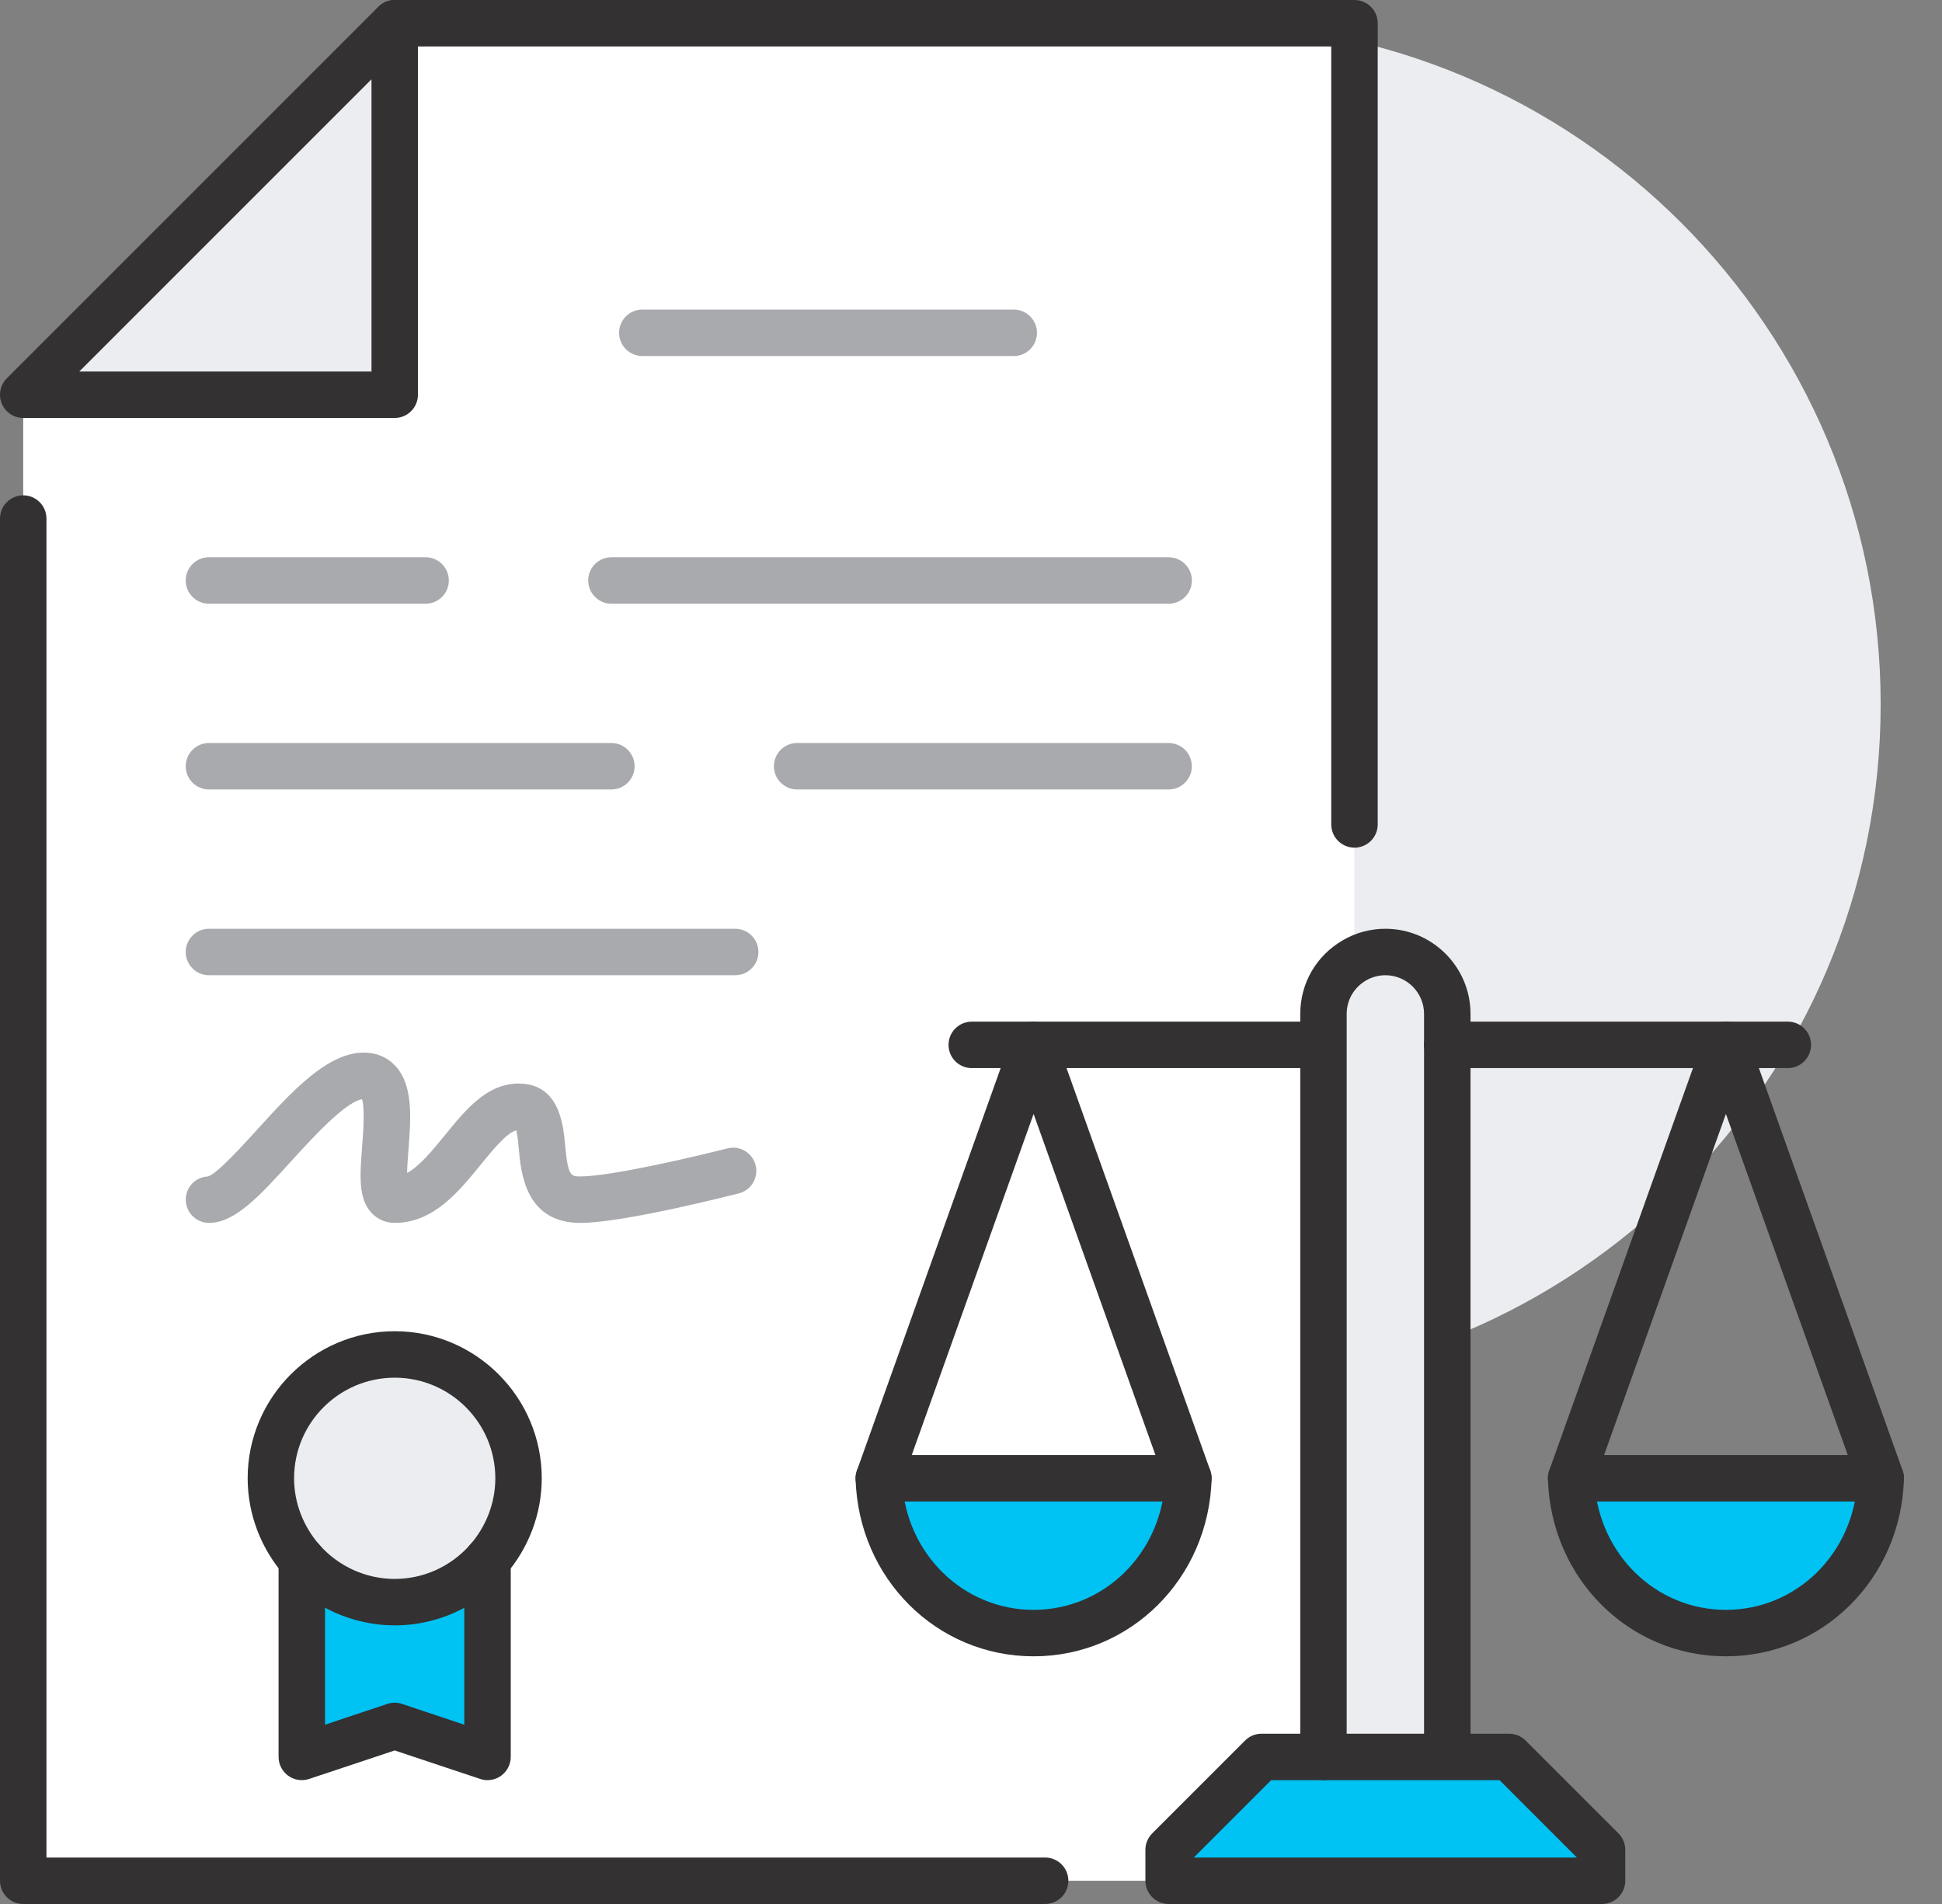 <svg width="51" height="50" viewBox="0 0 51 50" fill="none" xmlns="http://www.w3.org/2000/svg">
<rect x="0" y="0" width="51" height="50" fill="#808080" stroke="none"/>
<path d="M31.503 36.382C41.382 36.382 49.389 28.374 49.389 18.496C49.389 8.618 41.382 0.61 31.503 0.61C21.625 0.61 13.617 8.618 13.617 18.496C13.617 28.374 21.625 36.382 31.503 36.382Z" fill="#EBEDF0"/>
<path d="M27.147 27.439L31.212 38.821H23.082L27.147 27.439Z" fill="white"/>
<path d="M27.146 27.439L23.081 38.821C23.146 41.09 24.951 42.886 27.146 42.886C29.341 42.886 31.146 41.09 31.211 38.821L27.146 27.439ZM0.609 49.39V10.366H10.366V0.61H35.569V25.22C35.081 25.504 34.756 26.024 34.756 26.626V46.138H33.13L30.691 48.577V49.39H0.609ZM13.617 38.821C13.617 37.025 12.162 35.569 10.366 35.569C8.569 35.569 7.113 37.025 7.113 38.821C7.113 39.642 7.422 40.39 7.926 40.968V46.138L10.366 45.325L12.805 46.138V40.968C13.309 40.39 13.617 39.642 13.617 38.821Z" fill="white"/>
<path d="M10.366 0.61V10.366H0.609L10.366 0.61Z" fill="#EBEDF0"/>
<path d="M38.008 46.106V46.138H34.756V26.626C34.756 26.025 35.081 25.504 35.569 25.22C35.805 25.081 36.089 25 36.382 25C37.276 25 38.008 25.732 38.008 26.626V46.106Z" fill="#EBEDF0"/>
<path d="M41.26 38.821H49.39C49.325 41.09 47.52 42.886 45.325 42.886C43.13 42.886 41.325 41.09 41.26 38.821Z" fill="#00C2F3"/>
<path d="M42.072 48.577V49.391H30.689V48.577L33.129 46.138H34.755H38.007H39.633L42.072 48.577Z" fill="#00C2F3"/>
<path d="M23.082 38.821H31.212C31.147 41.09 29.342 42.886 27.147 42.886C24.952 42.886 23.147 41.09 23.082 38.821Z" fill="#00C2F3"/>
<path d="M10.365 35.569C12.162 35.569 13.617 37.025 13.617 38.821C13.617 39.642 13.308 40.391 12.804 40.968C12.211 41.642 11.341 42.073 10.365 42.073C9.39 42.073 8.52 41.642 7.926 40.968C7.422 40.391 7.113 39.642 7.113 38.821C7.113 37.025 8.569 35.569 10.365 35.569Z" fill="#EBEDF0"/>
<path d="M12.804 40.968V46.138L10.365 45.325L7.926 46.138V40.968C8.519 41.642 9.389 42.073 10.365 42.073C11.34 42.073 12.21 41.642 12.804 40.968Z" fill="#00C2F3"/>
<path d="M35.571 22.26C35.234 22.26 34.961 21.987 34.961 21.65V1.22H10.368C10.031 1.22 9.758 0.946 9.758 0.61C9.758 0.273 10.031 0 10.368 0H35.571C35.907 0 36.181 0.273 36.181 0.61V21.65C36.181 21.987 35.907 22.26 35.571 22.26Z" fill="#333132"/>
<path d="M27.447 50H0.61C0.273 50 0 49.727 0 49.39V13.618C0 13.281 0.273 13.008 0.61 13.008C0.946 13.008 1.22 13.281 1.22 13.618V48.78H27.447C27.784 48.78 28.057 49.054 28.057 49.39C28.057 49.727 27.784 50 27.447 50Z" fill="#333132"/>
<path d="M10.366 10.976H0.61C0.363 10.976 0.141 10.827 0.047 10.6C-0.048 10.372 0.004 10.11 0.179 9.935L9.935 0.179C10.11 0.004 10.372 -0.048 10.599 0.047C10.827 0.141 10.976 0.364 10.976 0.61V10.366C10.976 10.702 10.702 10.976 10.366 10.976ZM2.082 9.756H9.756V2.082L2.082 9.756Z" fill="#333132"/>
<path d="M42.072 50H30.69C30.354 50 30.08 49.727 30.08 49.39V48.577C30.08 48.416 30.144 48.26 30.259 48.146L32.698 45.707C32.812 45.593 32.967 45.529 33.129 45.529H39.633C39.794 45.529 39.95 45.593 40.064 45.707L42.503 48.146C42.618 48.26 42.682 48.416 42.682 48.577V49.39C42.682 49.727 42.408 50 42.072 50ZM31.349 48.781H41.413L39.381 46.748H33.382L31.349 48.781Z" fill="#333132"/>
<path d="M34.756 46.748C34.42 46.748 34.147 46.475 34.147 46.138V26.626C34.147 25.823 34.563 25.101 35.262 24.693C35.6 24.495 35.987 24.39 36.382 24.39C37.615 24.39 38.618 25.393 38.618 26.626V46.106C38.618 46.442 38.345 46.716 38.008 46.716C37.672 46.716 37.398 46.442 37.398 46.106V26.626C37.398 26.066 36.942 25.61 36.382 25.61C36.206 25.61 36.027 25.658 35.877 25.746C35.556 25.933 35.366 26.262 35.366 26.626V46.138C35.366 46.475 35.093 46.748 34.756 46.748Z" fill="#333132"/>
<path d="M49.39 39.431H41.26C40.924 39.431 40.65 39.158 40.65 38.821C40.65 38.485 40.924 38.211 41.26 38.211H49.39C49.727 38.211 50 38.485 50 38.821C50 39.158 49.727 39.431 49.39 39.431Z" fill="#333132"/>
<path d="M31.209 39.431H23.078C22.742 39.431 22.469 39.158 22.469 38.821C22.469 38.485 22.742 38.211 23.078 38.211H31.209C31.545 38.211 31.818 38.485 31.818 38.821C31.818 39.158 31.545 39.431 31.209 39.431Z" fill="#333132"/>
<path d="M45.325 43.496C42.779 43.496 40.726 41.45 40.651 38.839C40.649 38.762 40.661 38.687 40.686 38.616L44.751 27.234C44.838 26.991 45.067 26.829 45.325 26.829C45.584 26.829 45.813 26.991 45.9 27.234L49.965 38.616C49.99 38.687 50.002 38.762 50 38.839C49.925 41.45 47.872 43.496 45.325 43.496ZM41.874 38.915C41.983 40.809 43.479 42.276 45.325 42.276C47.172 42.276 48.667 40.808 48.777 38.915L45.325 29.252L41.874 38.915Z" fill="#333132"/>
<path d="M27.144 43.496C24.597 43.496 22.544 41.45 22.469 38.839C22.467 38.762 22.479 38.687 22.505 38.616L26.57 27.234C26.656 26.991 26.886 26.829 27.144 26.829C27.402 26.829 27.632 26.991 27.718 27.234L31.783 38.616C31.808 38.687 31.821 38.762 31.819 38.839C31.743 41.45 29.691 43.496 27.144 43.496ZM23.692 38.915C23.801 40.809 25.297 42.276 27.144 42.276C28.99 42.276 30.485 40.808 30.595 38.915L27.144 29.252L23.692 38.915Z" fill="#333132"/>
<path d="M46.951 28.049H38.008C37.672 28.049 37.398 27.776 37.398 27.439C37.398 27.103 37.672 26.829 38.008 26.829H46.951C47.288 26.829 47.561 27.103 47.561 27.439C47.561 27.776 47.288 28.049 46.951 28.049Z" fill="#333132"/>
<path d="M34.463 28.049H25.52C25.183 28.049 24.91 27.776 24.91 27.439C24.91 27.103 25.183 26.829 25.52 26.829H34.463C34.799 26.829 35.073 27.103 35.073 27.439C35.073 27.776 34.799 28.049 34.463 28.049Z" fill="#333132"/>
<path d="M26.624 9.35H16.868C16.531 9.35 16.258 9.076 16.258 8.74C16.258 8.403 16.531 8.13 16.868 8.13H26.624C26.96 8.13 27.233 8.403 27.233 8.74C27.233 9.076 26.96 9.35 26.624 9.35Z" fill="#A8AAAD"/>
<path d="M30.691 15.854H16.057C15.721 15.854 15.447 15.58 15.447 15.244C15.447 14.907 15.721 14.634 16.057 14.634H30.691C31.027 14.634 31.301 14.907 31.301 15.244C31.301 15.58 31.027 15.854 30.691 15.854Z" fill="#A8AAAD"/>
<path d="M11.178 15.854H5.487C5.15 15.854 4.877 15.58 4.877 15.244C4.877 14.907 5.15 14.634 5.487 14.634H11.178C11.514 14.634 11.787 14.907 11.787 15.244C11.787 15.58 11.514 15.854 11.178 15.854Z" fill="#A8AAAD"/>
<path d="M30.69 20.732H20.934C20.598 20.732 20.324 20.458 20.324 20.122C20.324 19.786 20.598 19.512 20.934 19.512H30.69C31.026 19.512 31.3 19.786 31.3 20.122C31.3 20.458 31.026 20.732 30.69 20.732Z" fill="#A8AAAD"/>
<path d="M16.056 20.732H5.487C5.15 20.732 4.877 20.458 4.877 20.122C4.877 19.786 5.15 19.512 5.487 19.512H16.056C16.392 19.512 16.666 19.786 16.666 20.122C16.666 20.458 16.392 20.732 16.056 20.732Z" fill="#A8AAAD"/>
<path d="M19.308 25.61H5.487C5.15 25.61 4.877 25.337 4.877 25C4.877 24.664 5.15 24.39 5.487 24.39H19.308C19.644 24.39 19.918 24.664 19.918 25C19.918 25.337 19.644 25.61 19.308 25.61Z" fill="#A8AAAD"/>
<path d="M15.244 32.114C13.802 32.114 13.683 30.806 13.625 30.178C13.611 30.023 13.591 29.805 13.559 29.683C13.306 29.749 12.932 30.207 12.628 30.581C12.043 31.3 11.38 32.114 10.366 32.114C10.13 32.114 9.912 32.02 9.755 31.85C9.405 31.472 9.451 30.873 9.51 30.116C9.536 29.779 9.588 29.109 9.507 28.867C9.057 28.943 8.181 29.908 7.648 30.493C6.825 31.398 6.175 32.114 5.489 32.114C5.152 32.114 4.879 31.84 4.879 31.504C4.879 31.168 5.138 30.909 5.462 30.895C5.71 30.813 6.332 30.128 6.746 29.673C7.653 28.675 8.591 27.642 9.554 27.642C9.885 27.642 10.172 27.763 10.384 27.992C10.859 28.505 10.791 29.372 10.726 30.209C10.713 30.386 10.695 30.615 10.691 30.802C11.022 30.623 11.357 30.211 11.684 29.811C12.226 29.144 12.787 28.455 13.619 28.455C14.694 28.455 14.793 29.544 14.841 30.067C14.916 30.894 14.993 30.894 15.245 30.894C16.049 30.894 18.302 30.362 19.101 30.158C19.429 30.074 19.76 30.27 19.843 30.597C19.927 30.923 19.73 31.255 19.404 31.338C19.094 31.418 16.346 32.114 15.245 32.114H15.244Z" fill="#A8AAAD"/>
<path d="M10.366 42.683C9.258 42.683 8.202 42.204 7.469 41.37C6.846 40.657 6.504 39.752 6.504 38.821C6.504 36.692 8.237 34.959 10.366 34.959C12.495 34.959 14.227 36.692 14.227 38.821C14.227 39.752 13.885 40.658 13.264 41.369C13.264 41.369 13.264 41.37 13.263 41.371C12.529 42.205 11.473 42.684 10.367 42.684L10.366 42.683ZM10.366 36.179C8.908 36.179 7.723 37.364 7.723 38.821C7.723 39.457 7.959 40.077 8.386 40.566C8.887 41.135 9.609 41.464 10.366 41.464C11.123 41.464 11.843 41.136 12.346 40.566C12.773 40.077 13.008 39.457 13.008 38.821C13.008 37.364 11.823 36.179 10.366 36.179Z" fill="#333132"/>
<path d="M12.804 46.748C12.739 46.748 12.674 46.738 12.611 46.716L10.365 45.968L8.119 46.716C7.933 46.778 7.729 46.747 7.569 46.632C7.41 46.517 7.316 46.333 7.316 46.137V40.966C7.316 40.63 7.59 40.357 7.926 40.357C8.263 40.357 8.536 40.63 8.536 40.966V45.292L10.172 44.746C10.297 44.704 10.432 44.704 10.557 44.746L12.193 45.292V40.966C12.193 40.63 12.467 40.357 12.803 40.357C13.14 40.357 13.413 40.63 13.413 40.966V46.137C13.413 46.333 13.318 46.517 13.16 46.632C13.055 46.708 12.93 46.747 12.803 46.747L12.804 46.748Z" fill="#333132"/>
</svg>
